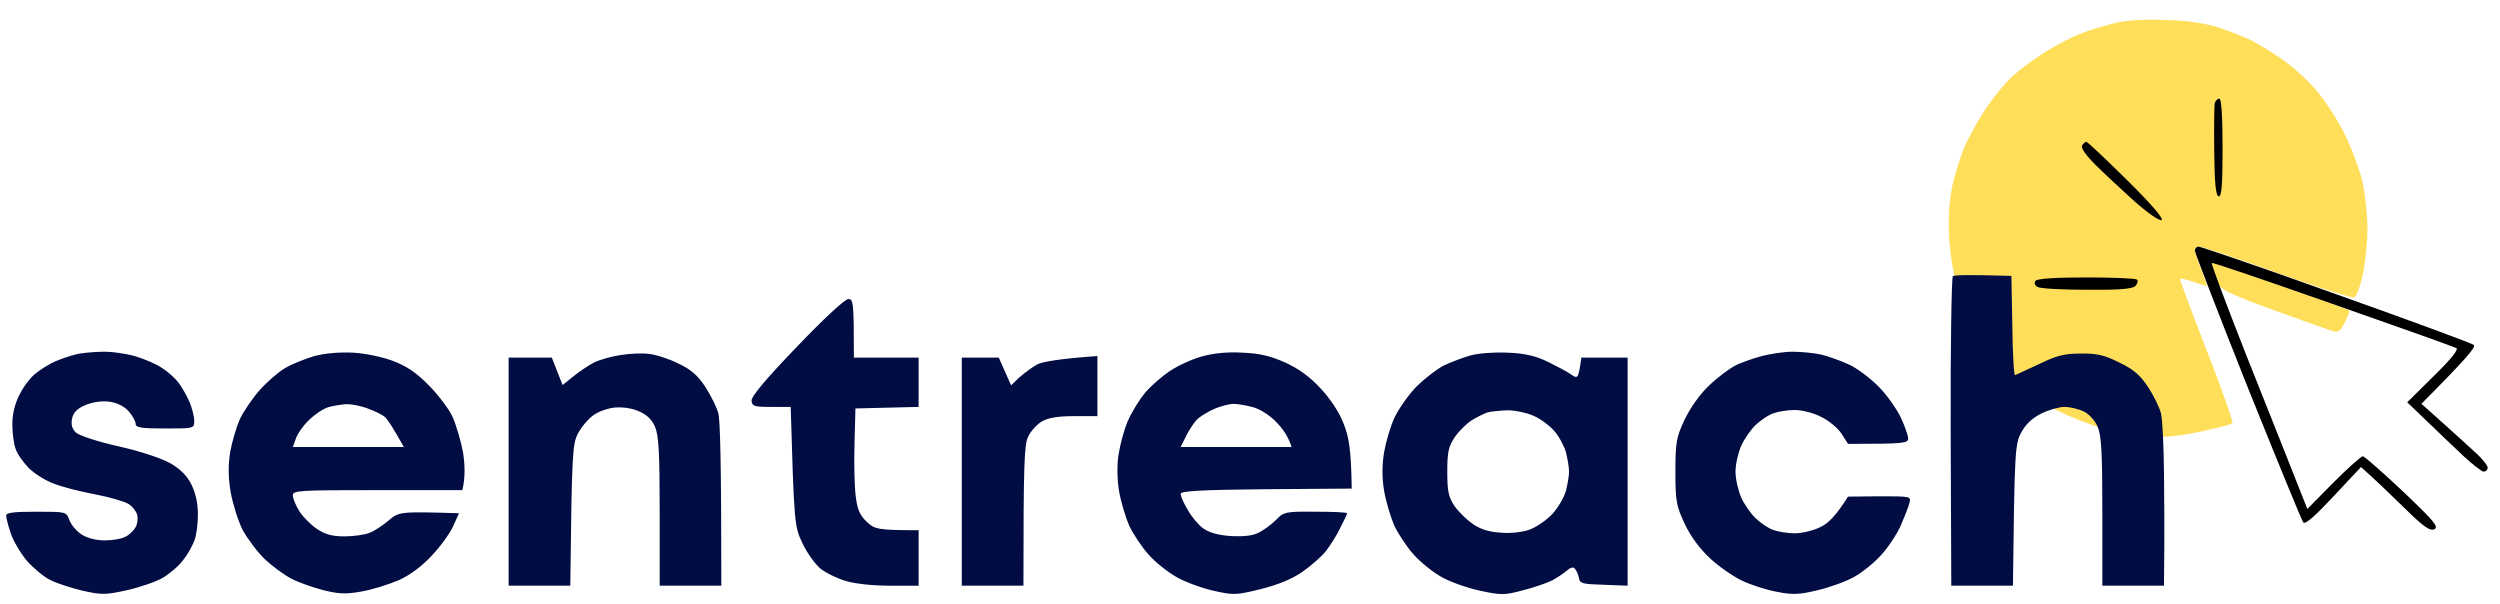 <svg version="1.2" xmlns="http://www.w3.org/2000/svg" viewBox="0 0 811 196" width="811" height="196"><style>.a{fill:#ffde59}.b{fill:#000c42}</style><path fill-rule="evenodd" class="a" d="m703 6.5c7.1 0.2 12.6 1.1 17 2.5 3.6 1.2 8.3 3.1 10.5 4.2 2.2 1.2 6.5 3.7 9.5 5.8 3 2 7.9 6.3 10.8 9.6 3 3.4 7.3 9.8 9.8 14.9 2.4 4.9 5.1 12.1 5.9 16 0.8 3.9 1.5 10.5 1.5 14.8 0 4.2-0.7 10.8-1.5 14.7-0.8 3.9-2.1 7.2-2.8 7.5-0.6 0.3-11.9-3.3-25-8-13-4.7-24.4-8.5-25.2-8.5-0.8 0-1.5 0.4-1.5 1 0 0.6 0.9 3.4 2 6.3 1.1 2.8 2 5.3 2 5.5 0 0.1-1.9-0.5-4.3-1.3-2.3-0.8-4.3-1.3-4.5-1-0.1 0.3 3.8 10.7 8.7 23.3 4.9 12.5 8.6 23 8.3 23.5-0.4 0.4-5.2 1.6-10.7 2.8-7.5 1.5-11.8 1.9-17 1.4-3.9-0.3-10.4-1.5-14.5-2.6-4.1-1.1-10.6-3.7-14.5-5.7-4.7-2.4-9.7-6.3-15.1-11.7-4.8-4.8-9.5-10.6-11.6-14.5-2-3.6-4.6-9.6-5.8-13.5-1.2-4-2.4-11-2.7-16.5-0.3-6.7 0-11.7 1.1-17 0.9-4.1 2.9-10.2 4.4-13.5 1.6-3.3 4.4-8.3 6.2-11 1.9-2.8 5-6.8 7-8.9 1.9-2.2 6.9-6.1 11-8.8 4.1-2.7 10-5.8 13-6.9 3-1.2 8.2-2.7 11.5-3.5 3.9-0.9 9.6-1.2 16.5-0.9zm14.7 78.5c0.4 0 10.5 3.4 22.3 7.6 11.8 4.2 21.7 7.8 22 8 0.3 0.3-0.3 2-1.3 3.9-1.4 2.9-2.1 3.4-4 2.9-1.2-0.4-9.8-3.4-19.1-6.8-13.8-5-17.1-6.6-18.1-8.6-0.7-1.4-1.6-3.5-2-4.7-0.4-1.3-0.3-2.3 0.2-2.3z"/><path  d="m712 81.3c0 0.6 7.7 20.6 17.1 44.2 9.5 23.6 17.6 43.4 18.1 44 0.7 0.7 4-2.3 9.8-8.5l8.9-9.5c4.3 3.8 9.3 8.6 13.8 13 6.5 6.4 8.5 7.8 10 7.2 1.5-0.8 0-2.6-10.2-12.3-6.6-6.2-12.5-11.4-13-11.4-0.5 0-4.8 3.8-9.5 8.5l-8.5 8.6c-6-15.2-13.1-33.1-19.7-49.6-6.5-16.5-11.6-30.1-11.3-30.2 0.3-0.2 17.9 5.8 39.2 13.3 21.4 7.5 39.4 13.9 40.1 14.3 0.9 0.4-1.5 3.4-7.3 9.1l-8.6 8.5c9.8 9.4 15.1 14.5 18.1 17.3 3 2.8 6.1 5.2 6.7 5.2 0.7 0 1.3-0.6 1.3-1.3 0.1-0.6-1.8-3-4.2-5.1-2.4-2.2-7.2-6.6-10.8-9.8l-6.5-5.8c14.9-15 17.7-18.4 17-19.1-0.5-0.5-20.6-7.9-44.5-16.4-23.9-8.6-44.1-15.5-44.8-15.5-0.6 0-1.2 0.6-1.2 1.3zm6.5-48c-0.2 0.7-0.3 7.8-0.2 15.7 0.1 10.5 0.5 14.4 1.4 14.7 1 0.2 1.3-3.4 1.3-15.7 0-10.3-0.4-16-1-16-0.6 0-1.2 0.6-1.5 1.3zm-43.1 14c-0.4 0.7 1.4 3.2 4.2 6 2.7 2.7 8.4 8 12.6 11.8 4.5 4 8.3 6.6 9 6.3 0.8-0.4-3.2-5.1-11.2-13-6.9-6.8-12.8-12.4-13.2-12.4-0.4 0-1 0.6-1.4 1.3zm-15.1 43.8c-0.5 0.7-0.2 1.5 0.7 2 0.8 0.5 8 0.9 16 0.9 10.6 0.1 14.8-0.3 15.7-1.2 0.7-0.7 1-1.7 0.5-2.1-0.4-0.4-7.8-0.7-16.4-0.7-10.3 0-16 0.4-16.5 1.1z"/><path fill-rule="evenodd" class="b" d="m652.5 89.5l0.3 16.3c0.1 8.9 0.5 16.1 0.9 15.9 0.5-0.2 3.9-1.8 7.8-3.6 5.7-2.8 8.2-3.4 13.5-3.4 5.2-0.1 7.7 0.5 12.5 2.9 4.6 2.2 6.8 4.1 9.3 7.9 1.8 2.7 3.7 6.6 4.2 8.5 0.5 1.9 0.9 10.5 1 19 0.1 8.5 0.2 20.3 0 37h-20v-24c0-19.1-0.3-24.7-1.5-27.5-0.8-2-2.8-4.2-4.5-5-1.6-0.8-4.5-1.5-6.3-1.5-1.7 0-5.2 1-7.6 2.2-3.1 1.6-5.1 3.6-6.5 6.3-1.9 3.6-2.1 6-2.6 49.5h-20l-0.2-49.8c-0.1-27.4 0.3-50.2 0.7-50.6 0.5-0.4 5-0.5 19-0.1zm-619.5 24.6c3-0.1 8 0.6 11 1.5 3 0.9 6.9 2.6 8.6 3.8 1.8 1.1 4.1 3.2 5.2 4.6 1.1 1.4 2.7 4.2 3.6 6.2 0.9 2.1 1.6 4.9 1.6 6.3 0 2.5 0 2.5-9.5 2.5-7.8 0-9.5-0.3-9.5-1.5 0-0.8-1-2.7-2.3-4.1-1.4-1.6-3.6-2.7-6.2-3.1-2.6-0.3-5.3 0.1-7.8 1.1-2.6 1.1-3.9 2.4-4.3 4.3-0.4 2-0.1 3.3 1.2 4.6 1.1 1 6.8 2.9 13.9 4.5 7.1 1.6 14 3.9 16.8 5.5 3.2 1.9 5.4 4 6.8 6.9q2.1 4.3 2.1 9.8c0 3-0.5 6.9-1.2 8.5-0.6 1.6-2.2 4.5-3.6 6.2-1.3 1.8-4.3 4.4-6.7 5.8-2.3 1.3-7.6 3.1-11.7 4-6.8 1.5-8.1 1.5-14.3 0.1-3.7-0.9-8.4-2.4-10.5-3.5-2-1-5.4-3.8-7.5-6.2-2-2.4-4.4-6.4-5.2-8.9-0.9-2.5-1.5-5.1-1.5-5.8 0-0.9 2.6-1.2 9.7-1.2 9.8 0 9.8 0 10.8 2.7 0.6 1.6 2.4 3.7 4 4.7 1.9 1.2 4.7 1.9 7.5 1.9 2.5 0 5.5-0.5 6.7-1.2 1.3-0.6 2.7-2 3.3-3.1 0.6-1.1 0.8-2.9 0.5-4-0.3-1.1-1.5-2.7-2.8-3.5-1.2-0.8-6-2.2-10.7-3.1-4.7-0.9-10.8-2.4-13.5-3.5-2.8-1-6.4-3.3-8.2-5.1-1.7-1.8-3.7-4.5-4.2-6.1-0.6-1.5-1.1-5.1-1.1-8 0-3.4 0.8-6.7 2.3-9.6 1.2-2.5 3.5-5.6 5.2-6.9 1.7-1.4 4.6-3.2 6.5-4 1.9-0.8 4.8-1.8 6.5-2.2 1.7-0.5 5.5-0.8 8.5-0.9zm81.5 0.3c3.8 0.2 9.7 1.4 13 2.7 4.3 1.6 7.6 3.8 11.5 7.8 3.1 3.1 6.6 7.7 7.8 10.3 1.2 2.7 2.7 7.8 3.4 11.5 0.6 3.8 0.8 8-0.2 12.3h-27.5c-25.5 0-27.5 0.1-27.5 1.7 0 1 1 3.4 2.2 5.3 1.3 1.9 3.9 4.5 5.8 5.7 2.6 1.7 4.9 2.3 8.7 2.3 2.9 0 6.5-0.5 8-1.1 1.6-0.5 4.4-2.4 6.3-4 3.4-2.9 3.6-3 22.9-2.4l-1.9 4.2c-1.1 2.4-4.2 6.7-6.9 9.5-3.1 3.4-7 6.3-10.7 8-3.3 1.4-8.7 3.1-12.2 3.7-5 0.9-7.4 0.8-12.5-0.5-3.4-0.9-8-2.5-10.2-3.7-2.2-1.1-6-3.9-8.5-6.2-2.5-2.4-5.7-6.7-7.3-9.6-1.5-3-3.2-8.5-3.9-12.4-0.8-5-0.8-8.7-0.1-13 0.6-3.3 2-8 3.1-10.5 1.2-2.5 4-6.7 6.4-9.4 2.4-2.7 6.1-5.9 8.3-7.2 2.2-1.3 6.5-3 9.5-3.9 3.5-0.9 8-1.3 12.5-1.1zm-14.3 21.9c-1.8 1.7-3.7 4.4-4.2 5.9l-1 2.8h36c-3.5-6.3-5.2-8.8-6-9.6-0.8-0.8-3.3-2-5.5-2.8-2.2-0.9-5.3-1.5-7-1.5-1.7 0.1-4.3 0.5-6 1-1.7 0.5-4.5 2.4-6.3 4.2zm302.8-21.9c5.6 0.2 9.2 1.1 13.9 3.2 4.4 2 8 4.6 11.5 8.4 3.2 3.4 6.1 7.8 7.5 11.5 1.7 4.3 2.4 8.2 2.6 21l-27.8 0.2c-21.4 0.2-27.7 0.6-27.7 1.5 0 0.7 1 3.1 2.3 5.2 1.2 2.2 3.5 4.9 5 6 2 1.4 4.8 2.2 9 2.5 4.2 0.2 7.2-0.1 9.2-1.2 1.6-0.8 4.1-2.7 5.5-4.1 2.4-2.5 3-2.7 12.7-2.6 5.7 0 10.3 0.2 10.3 0.5 0 0.3-1 2.4-2.2 4.7-1.1 2.4-3.3 5.8-4.7 7.6-1.4 1.8-4.9 4.8-7.6 6.7-3.3 2.3-7.9 4.2-13.5 5.6-8.1 2-8.8 2-15.5 0.5-3.9-0.9-9.3-2.9-12-4.5-2.8-1.6-6.8-4.8-8.9-7.2-2.2-2.4-5-6.7-6.3-9.4-1.2-2.8-2.7-7.8-3.3-11.3-0.6-3.8-0.7-8.4-0.1-12 0.5-3.1 1.8-8 3-10.7 1.2-2.8 3.7-6.8 5.5-9 1.8-2.2 5.5-5.4 8.2-7.2 2.7-1.8 7.4-3.9 10.4-4.7 3.5-1 8.2-1.5 13-1.2zm-14.4 21.4c-1 0.9-2.7 3.4-3.7 5.4l-1.9 3.8h36c-1.1-3.5-3-6.1-5-8.1-2-2.1-5.2-4.2-7.5-4.8-2.2-0.6-5.1-1.1-6.5-1.1-1.4 0.1-4.1 0.8-6 1.6-1.9 0.8-4.3 2.3-5.4 3.2zm100.4-21.4c5.5 0.2 9 1 13 2.9 3 1.5 6.5 3.3 7.7 4.2 2.2 1.5 2.3 1.4 3.3-5.5h15v74l-7.7-0.3c-6.9-0.2-7.8-0.4-8.1-2.2-0.2-1.1-0.8-2.5-1.3-3-0.5-0.7-1.5-0.4-2.6 0.6-1 0.9-3.2 2.3-4.8 3.2-1.6 0.8-5.9 2.3-9.5 3.2-6 1.6-7 1.6-14 0.1-4.1-0.9-9.8-2.9-12.5-4.5-2.8-1.6-6.8-4.8-8.9-7.2-2.2-2.4-5-6.7-6.3-9.4-1.2-2.8-2.7-7.8-3.3-11.3-0.7-4.2-0.7-8.2 0-12.5 0.6-3.4 2.1-8.6 3.5-11.5 1.4-2.8 4.6-7.4 7.2-10 2.7-2.6 6.6-5.6 8.8-6.7 2.2-1 6-2.5 8.5-3.2 2.6-0.7 7.7-1.1 12-0.9zm-11.5 21.9c-1.6 1-4.1 3.4-5.5 5.4-2.1 3.1-2.5 4.8-2.5 11.3 0 6.4 0.4 8.2 2.3 11.1 1.3 1.9 4 4.5 6 5.9 2.5 1.7 5.3 2.6 9.1 2.8 3.4 0.3 7.2-0.2 9.6-1.1 2.2-0.9 5.5-3.2 7.2-5.1 1.8-2 3.7-5.3 4.3-7.4 0.5-2 1-4.8 1-6.2 0-1.4-0.5-4.2-1-6.3-0.6-2-2.2-5.1-3.8-6.9-1.5-1.7-4.5-4-6.7-4.9-2.2-1-6-1.8-8.5-1.8-2.5 0.1-5.4 0.4-6.5 0.7-1.1 0.4-3.4 1.5-5 2.5zm104-22.2c2.7 0 6.9 0.4 9.2 0.9 2.4 0.6 6.4 2 9 3.2 2.7 1.2 6.9 4.4 9.5 7 2.7 2.6 5.9 7.2 7.3 10 1.4 2.9 2.5 6.1 2.5 7 0 1.6-1.1 1.8-19.5 1.8l-2.1-3.3c-1.1-1.7-4-4.2-6.5-5.4-2.4-1.3-6.3-2.3-8.7-2.3-2.3 0-5.4 0.5-7 1.1-1.5 0.5-4 2.2-5.6 3.7-1.6 1.5-3.7 4.5-4.7 6.7-1 2.2-1.9 6-1.9 8.5 0 2.5 0.9 6.3 1.9 8.5 1 2.2 3.1 5.2 4.7 6.7 1.6 1.5 4.1 3.2 5.6 3.7 1.6 0.6 4.7 1.1 7 1.1 2.4 0 6.1-0.9 8.3-2 2.4-1.1 5-3.5 9-9.9l10.2-0.1c10.2 0 10.3 0 9.7 2.2-0.3 1.3-1.6 4.5-2.8 7.3-1.2 2.7-4 7-6.3 9.5-2.2 2.5-6.2 5.7-8.9 7.2-2.7 1.5-8 3.4-11.9 4.3-5.8 1.4-8 1.5-13 0.5-3.3-0.6-8.4-2.2-11.3-3.6-2.8-1.3-7.6-4.6-10.5-7.3-3.3-3.1-6.3-7.1-8.2-11.2-2.7-5.8-3-7.3-3-16.9 0-9.6 0.3-11.1 3-16.9 1.9-3.9 4.9-8.2 8-11.1 2.7-2.6 6.5-5.4 8.2-6.3 1.8-1 5.7-2.3 8.5-3.1 2.9-0.8 7.5-1.5 10.3-1.5zm-306.3-17.1c1.6 0 1.8 0.9 1.8 19h21v16l-20.5 0.5-0.3 11.5c-0.2 6.3 0 14 0.4 17 0.5 4.2 1.3 6.1 3.5 8.2 2.6 2.5 3.6 2.8 16.9 2.8v18h-9.3c-5.4 0-11.2-0.6-14.2-1.5-2.8-0.8-6.5-2.6-8.3-4-1.7-1.4-4.4-5.1-5.9-8.3-2.6-5.4-2.7-6.7-3.8-44.2h-6.3c-5.5 0-6.2-0.2-6.4-2-0.1-1.4 4.6-7 14.7-17.5 8.6-9 15.6-15.5 16.7-15.5zm-64.7 17.8c2.2 0.2 6.5 1.6 9.5 3.1 4.1 1.9 6.4 3.9 8.8 7.6 1.8 2.8 3.7 6.6 4.2 8.5 0.6 1.9 1 15.3 1 56h-20v-24c0-19.1-0.3-24.7-1.5-27.5-1-2.4-2.7-4-5.3-5.1-2.2-1-5.3-1.4-7.7-1.2-2.2 0.2-5.4 1.3-7 2.5-1.6 1.1-3.9 3.8-5 5.9-1.8 3.5-2 6.2-2.5 49.4h-20v-74h14l3.5 8.9 3.5-2.8c1.9-1.6 5-3.6 6.7-4.5 1.8-0.9 5.7-2 8.5-2.4 2.9-0.5 7.1-0.7 9.3-0.4zm101.5 1.2h12l4 9 2.7-2.6c1.6-1.4 4.2-3.3 5.8-4.2 1.6-0.8 6.7-1.8 19.5-2.7v19.5h-7.5c-5.3 0-8.4 0.5-10.5 1.7-1.7 1-3.7 3.3-4.5 5-1.2 2.6-1.5 8-1.5 48.3h-20z"/></svg>